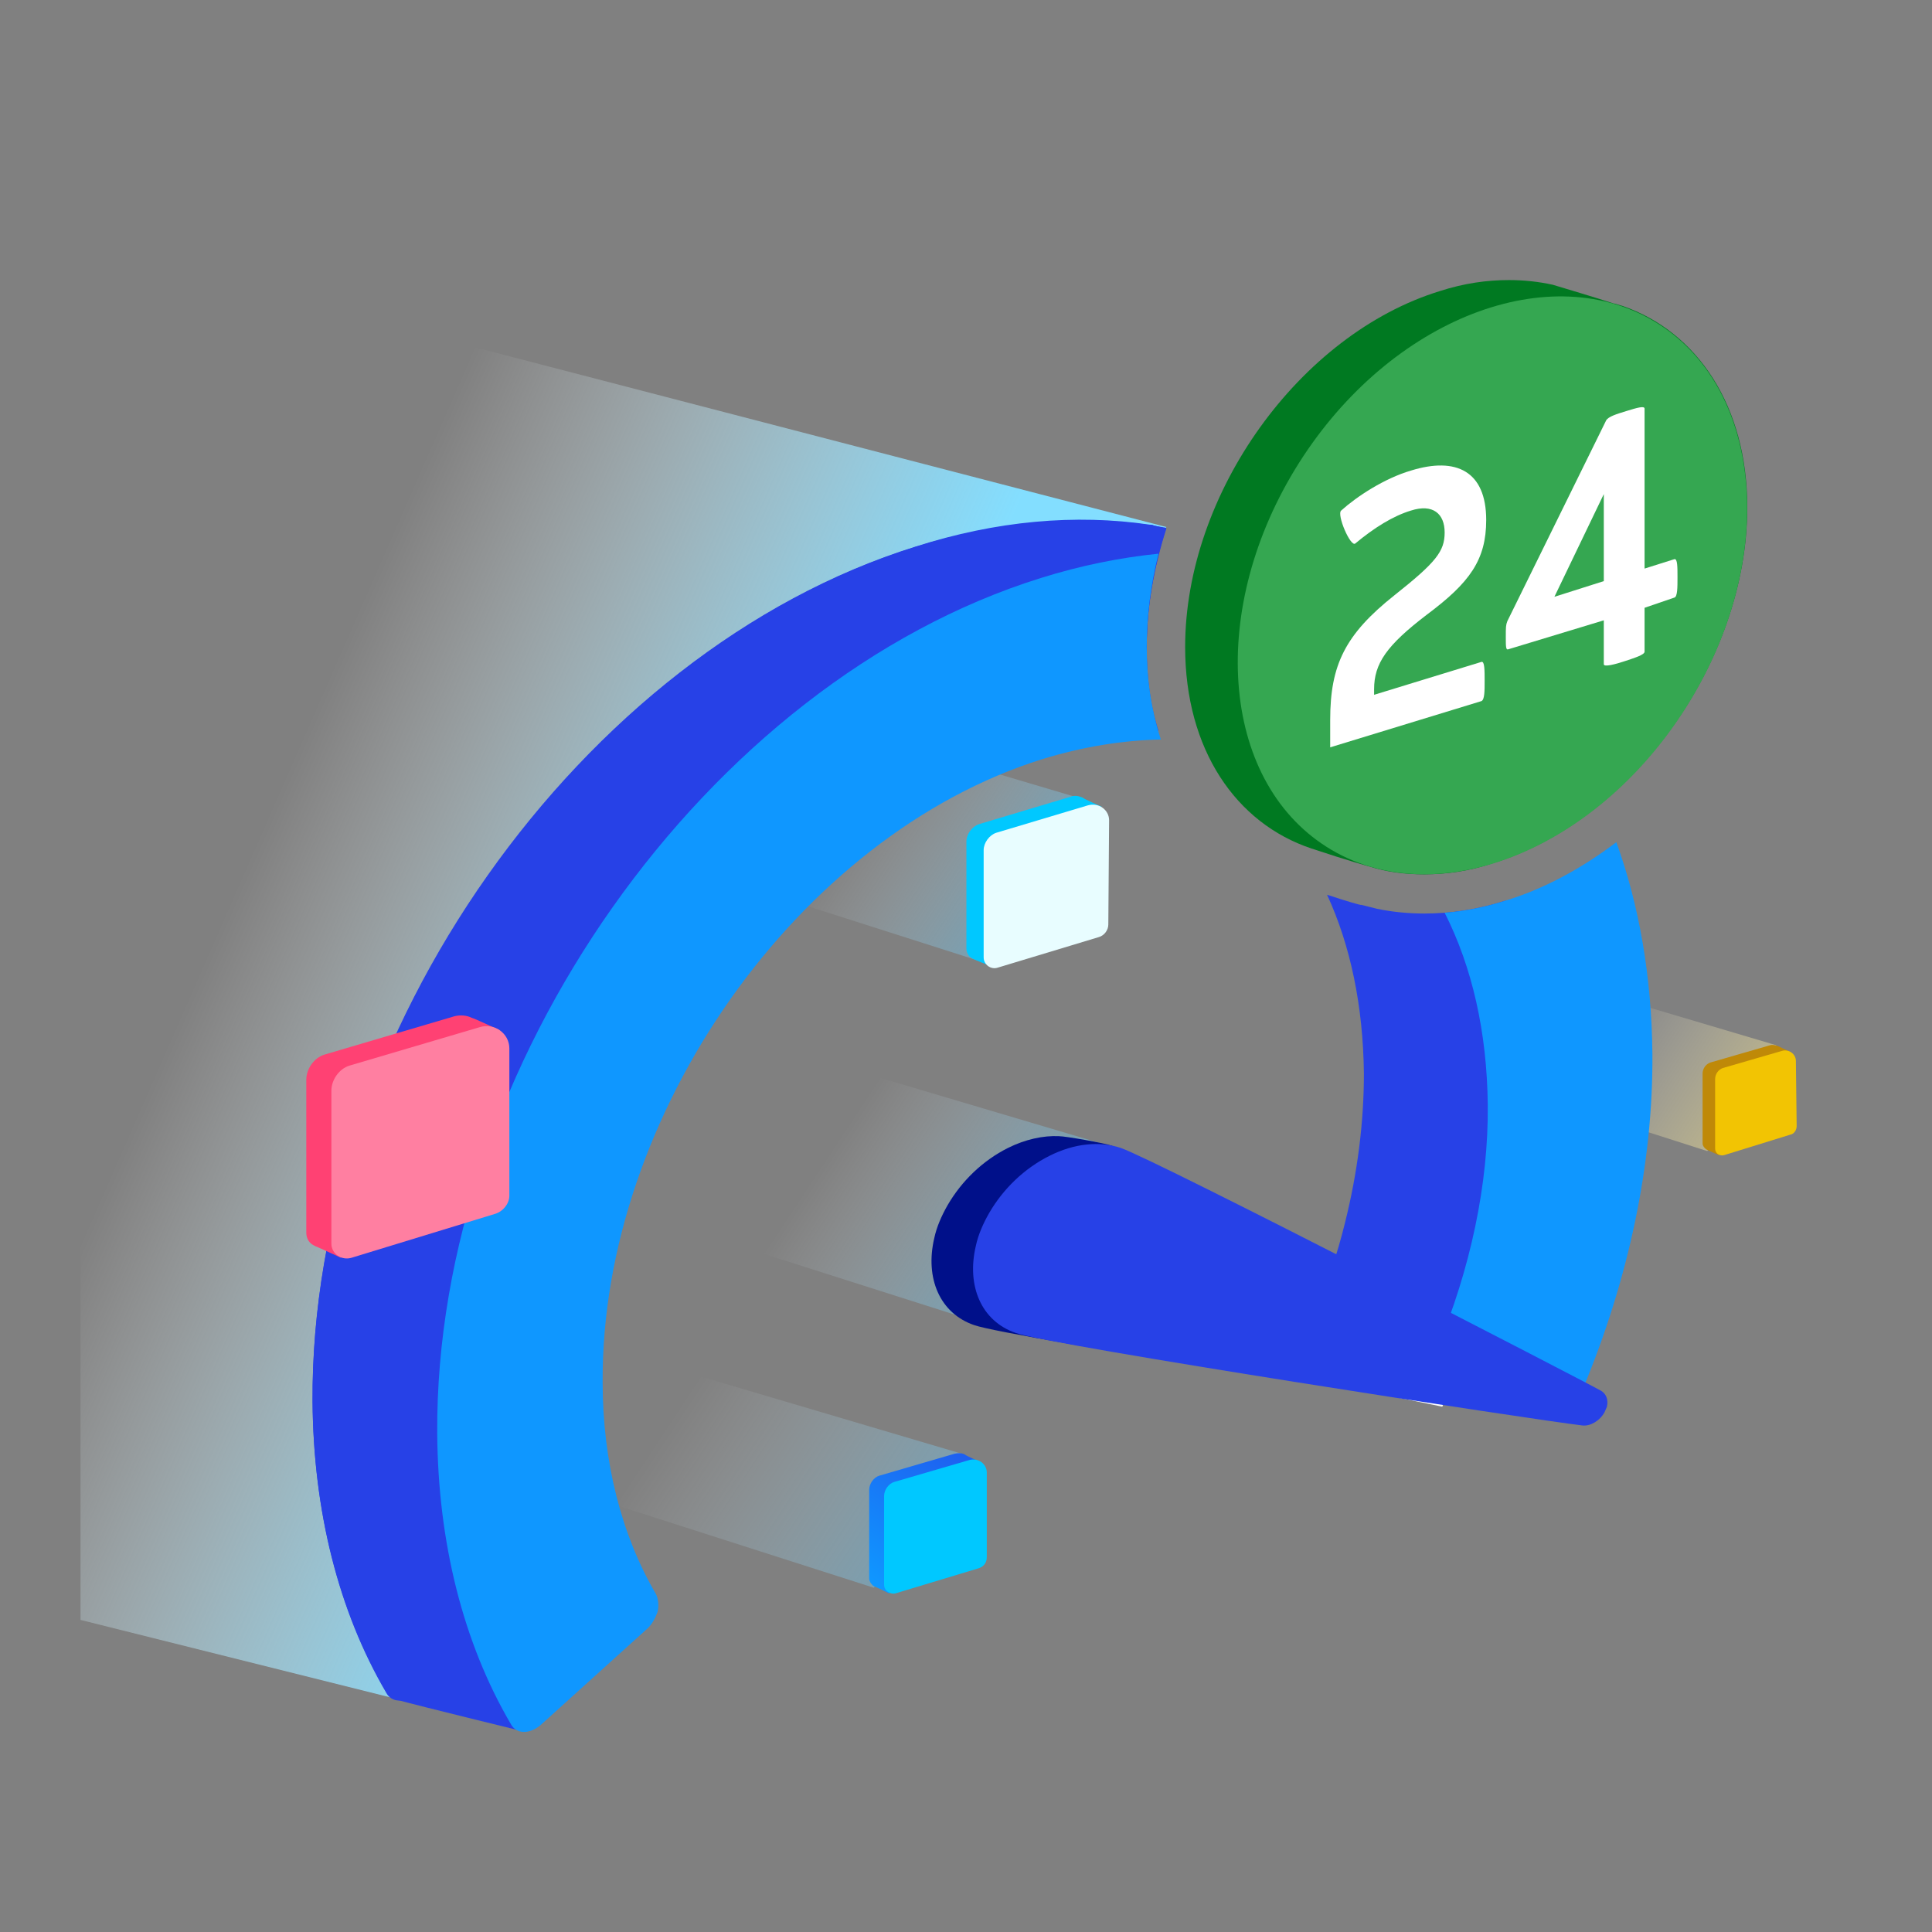 <svg width="240" height="240" viewBox="0 0 240 240" fill="none" xmlns="http://www.w3.org/2000/svg"><rect x="0" y="0" width="240" height="240" fill="#808080" stroke="none"/><path d="M220.656 129.845L181.602 118.255L170.402 129.65L212.085 142.992L220.656 129.845Z" fill="url(#paint0_linear_16625_414264)"/><path d="M134.173 99.167L76.128 81.928L59.864 99.653L121.804 119.424L134.173 99.167Z" fill="url(#paint1_linear_16625_414264)"/><path d="M139.335 142.798L72.427 122.93L53.241 142.505L124.531 165.197L139.335 142.798Z" fill="url(#paint2_linear_16625_414264)"/><path d="M119.467 180.585L70.09 165.977L55.968 180.39L108.559 197.239L119.467 180.585Z" fill="url(#paint3_linear_16625_414264)"/><path d="M61.422 214.087L10 201.232V30.409L144.886 65.469L137.679 83.681L87.425 112.607L62.883 161.886L61.422 214.087Z" fill="url(#paint4_linear_16625_414264)"/><path d="M142.451 80.37C142.451 75.403 143.328 70.436 144.886 65.567C135.342 63.814 124.824 64.496 113.819 67.904C72.233 80.857 38.536 128.579 38.828 174.157C38.925 187.695 42.042 200.161 47.983 210.289C48.664 211.555 50.32 211.555 51.683 210.387L64.831 198.505C65.513 197.921 65.902 197.142 66.195 196.362C66.389 195.583 66.292 194.707 66 194.122C61.715 186.818 59.377 177.663 59.377 167.827C59.182 134.617 83.725 99.848 114.013 90.402C125.018 86.993 135.244 87.382 143.912 90.791C142.841 87.48 142.451 83.974 142.451 80.37Z" fill="#2741E7"/><path d="M186.861 111.925C183.55 112.996 180.142 113.483 176.928 113.483C174.98 113.483 172.935 113.288 171.084 112.899L170.305 112.704C169.916 112.607 169.526 112.509 169.136 112.412H169.039C168.942 112.412 167.481 112.022 164.851 111.146C167.773 117.476 169.331 124.975 169.429 133.351C169.429 139.389 168.649 145.622 167.091 151.855C166.117 155.848 164.754 159.841 163.098 163.737C162.416 165.392 162.903 167.048 164.267 167.437L177.512 171.041C177.902 171.138 178.388 171.138 178.778 171.041C179.752 170.749 180.726 169.872 181.213 168.704C186.959 154.971 189.978 140.558 189.881 127.02C189.881 121.859 188.907 116.794 187.446 111.827C187.154 111.827 186.959 111.925 186.861 111.925Z" fill="#2741E7"/><path d="M142.451 80.37C142.451 75.501 143.328 70.534 144.886 65.664C144.009 65.469 143.425 65.275 143.328 65.275C143.23 65.177 143.036 65.177 142.841 65.177C133.589 63.814 123.752 64.69 113.721 67.904C72.135 80.857 38.535 128.481 38.828 174.06C38.925 187.597 42.042 200.063 47.982 210.192C48.177 210.581 48.567 210.874 48.956 210.971C48.956 210.971 48.956 211.166 49.346 211.166C52.17 211.945 64.928 215.061 64.928 215.061V198.31C65.61 197.726 66 196.947 66.292 196.168C66.487 195.388 66.389 194.512 66.097 193.928C61.812 186.623 59.474 177.469 59.474 167.632C59.28 134.422 83.822 99.751 114.111 90.207C121.317 87.967 128.33 87.285 134.952 88.162C136.316 88.356 137.874 87.188 138.458 85.532L142.451 80.37Z" fill="#2741E7"/><path d="M142.451 80.37C142.451 76.572 142.938 72.676 143.912 68.781C139.14 69.268 134.271 70.242 129.304 71.8C87.718 84.753 54.021 132.474 54.313 178.053C54.41 191.59 57.527 204.056 63.468 214.185C64.149 215.451 65.805 215.451 67.168 214.282L80.316 202.401C80.998 201.816 81.388 201.037 81.68 200.258C81.874 199.479 81.777 198.602 81.485 198.018C77.2 190.714 74.862 181.559 74.862 171.723C74.668 138.512 99.21 103.744 129.498 94.297C134.563 92.739 139.53 91.96 144.204 91.862C143.036 88.259 142.451 84.461 142.451 80.37Z" fill="#0F97FF"/><path d="M186.862 111.925C184.427 112.704 181.895 113.191 179.46 113.386C182.869 120.105 184.719 128.189 184.816 137.246C184.914 147.083 182.674 157.601 178.486 167.632C177.804 169.288 178.291 170.943 179.655 171.333L192.9 174.936C193.289 175.034 193.776 175.034 194.166 174.936C195.14 174.644 196.114 173.768 196.601 172.599C202.347 158.867 205.366 144.453 205.268 130.916C205.171 121.274 203.613 112.412 200.788 104.62C196.406 107.932 191.731 110.464 186.862 111.925Z" fill="#0F97FF"/><path d="M179.167 174.742L181.505 169.19L159.3 161.886L160.663 170.943" fill="white"/><path fill-rule="evenodd" clip-rule="evenodd" d="M194.458 173.768C194.36 173.963 194.263 174.255 194.165 174.45C193.581 175.521 192.412 176.203 191.438 176.105C185.498 175.424 125.408 166.171 121.025 164.613C116.74 163.152 114.89 158.77 116.058 153.803C116.35 152.439 116.935 151.076 117.714 149.712C119.467 146.693 122.096 144.161 125.213 142.603C127.356 141.532 129.596 141.045 131.543 141.142C132.42 141.142 137.289 142.019 138.069 142.311C142.548 143.869 191.828 170.846 193.776 171.82C194.36 172.21 194.652 172.989 194.458 173.768Z" fill="#00108A"/><path fill-rule="evenodd" clip-rule="evenodd" d="M199.619 174.742C199.522 174.936 199.425 175.229 199.327 175.423C198.743 176.495 197.574 177.176 196.6 177.079C190.66 176.397 130.57 167.145 126.187 165.587C121.902 164.126 120.051 159.743 121.22 154.777C121.512 153.413 122.097 152.05 122.876 150.686C124.629 147.667 127.258 145.135 130.375 143.577C133.491 142.018 136.608 141.726 139.237 142.603C143.717 144.161 197.087 171.723 198.938 172.794C199.522 173.183 199.814 173.865 199.619 174.742Z" fill="#2741E7"/><path d="M60.156 128.871C60.156 128.189 62.104 127.994 62.104 127.994C62.104 127.994 58.987 126.533 58.598 126.436C58.014 126.144 57.234 126.046 56.455 126.241L40.289 131.013C39.023 131.403 38.049 132.766 38.049 134.13V153.121C38.049 153.9 38.438 154.484 39.12 154.777C39.607 154.971 42.334 156.237 42.334 156.237L58.403 149.518C59.377 149.225 60.156 148.251 60.156 147.278V128.871Z" fill="#FF4173"/><path d="M63.273 130.234C63.273 128.384 61.422 127.02 59.572 127.605L43.405 132.377C42.139 132.766 41.165 134.13 41.165 135.493V154.484C41.165 155.751 42.431 156.627 43.697 156.237L61.52 150.784C62.494 150.491 63.273 149.518 63.273 148.544V130.234Z" fill="#FF7FA1"/><path d="M120.733 182.143C120.733 181.754 121.902 181.656 121.902 181.656C121.902 181.656 120.051 180.877 119.856 180.682C119.467 180.488 119.077 180.488 118.59 180.585L109.241 183.312C108.559 183.507 107.975 184.286 107.975 185.065V196.07C107.975 196.46 108.267 196.849 108.559 197.044C108.851 197.141 110.41 197.92 110.41 197.92L119.759 194.025C120.343 193.83 120.733 193.343 120.733 192.661V182.143Z" fill="url(#paint5_linear_16625_414264)"/><path d="M122.583 182.922C122.583 181.851 121.512 181.072 120.441 181.364L111.091 184.091C110.41 184.286 109.825 185.065 109.825 185.844V196.849C109.825 197.628 110.604 198.115 111.286 197.921L121.61 194.804C122.194 194.609 122.583 194.122 122.583 193.441V182.922Z" fill="#00C8FF"/><path d="M135.536 100.822C135.536 100.335 136.9 100.238 136.9 100.238C136.9 100.238 134.66 99.264 134.465 99.069C133.978 98.874 133.491 98.777 133.004 98.972L121.61 102.381C120.733 102.673 120.051 103.647 120.051 104.523V117.866C120.051 118.353 120.343 118.84 120.733 119.034C121.025 119.229 123.07 120.008 123.07 120.008L134.368 115.236C135.049 115.041 135.536 114.36 135.536 113.678V100.822Z" fill="#00C8FF"/><path d="M137.776 101.894C137.776 100.628 136.51 99.654 135.147 100.043L123.752 103.452C122.876 103.744 122.194 104.718 122.194 105.594V118.937C122.194 119.813 123.07 120.495 123.947 120.203L136.51 116.405C137.192 116.21 137.679 115.528 137.679 114.847L137.776 101.894Z" fill="#E8FDFF"/><path d="M201.567 38.005C201.567 38.005 201.178 37.908 200.593 37.713H200.496C198.451 37.032 193.873 35.668 192.899 35.376C191.146 34.986 189.296 34.791 187.446 34.791C184.719 34.791 181.894 35.181 178.875 36.155C161.442 41.511 147.223 61.282 147.223 80.37C147.223 93.128 153.554 102.283 162.903 105.4C167.578 106.958 170.11 107.64 170.11 107.64C172.253 108.321 174.493 108.614 176.927 108.614C179.654 108.614 182.479 108.224 185.4 107.25C202.833 101.894 217.052 82.123 217.052 63.035C217.052 50.374 210.819 41.219 201.567 38.005Z" fill="#007921"/><path d="M209.419 87.927C220.786 69.979 219.244 48.617 205.976 40.214C192.707 31.812 172.737 39.55 161.37 57.499C150.004 75.447 151.545 96.809 164.814 105.212C178.082 113.615 198.052 105.876 209.419 87.927Z" fill="#35A751"/><path d="M170.695 85.629V86.311L184.037 82.221C184.427 82.123 184.427 83.292 184.427 84.558C184.427 85.824 184.427 86.895 184.037 87.09L165.241 92.836V89.428C165.241 82.61 167.091 78.812 173.227 73.942C178.388 69.852 179.46 68.489 179.46 66.151C179.46 63.814 177.999 62.548 175.272 63.424C173.032 64.106 170.695 65.567 168.357 67.515C167.773 68.002 166.02 63.911 166.604 63.424C168.552 61.671 171.961 59.431 175.272 58.457C180.921 56.704 184.621 58.555 184.621 64.593C184.621 69.56 182.576 72.384 177.22 76.377C172.253 80.175 170.695 82.415 170.695 85.629Z" fill="white"/><path d="M204.294 75.501V80.955C204.294 81.344 203.028 81.734 201.859 82.123C200.691 82.513 199.23 82.902 199.23 82.513V77.059L187.348 80.662C187.056 80.76 187.056 80.273 187.056 79.104C187.056 77.936 187.056 77.643 187.251 77.156L199.522 52.224C199.814 51.737 200.788 51.445 202.054 51.056C203.32 50.666 204.294 50.374 204.294 50.764V70.631L207.995 69.463C208.385 69.365 208.385 70.436 208.385 71.703C208.385 72.969 208.385 74.137 207.995 74.235L204.294 75.501ZM199.23 72.189V61.379L193.094 74.137L199.23 72.189Z" fill="white"/><path d="M221.63 131.111C221.63 130.818 222.506 130.721 222.506 130.721C222.506 130.721 221.045 130.039 220.851 129.942C220.558 129.845 220.169 129.747 219.877 129.845L212.475 131.987C211.891 132.182 211.501 132.766 211.501 133.351V142.018C211.501 142.311 211.696 142.603 211.988 142.797C212.183 142.895 213.449 143.479 213.449 143.479L220.851 140.363C221.338 140.265 221.63 139.778 221.63 139.291V131.111Z" fill="#BF8908"/><path d="M223.091 131.792C223.091 130.916 222.214 130.332 221.435 130.526L214.033 132.669C213.449 132.864 213.06 133.448 213.06 134.032V142.7C213.06 143.284 213.644 143.674 214.228 143.479L222.409 140.947C222.896 140.85 223.188 140.363 223.188 139.876L223.091 131.792Z" fill="#F2C403"/><defs><linearGradient id="paint0_linear_16625_414264" x1="235.585" y1="156.178" x2="184.6" y2="122.525" gradientUnits="userSpaceOnUse"><stop stop-color="#FFE45D"/><stop offset="0.1" stop-color="#FFE562" stop-opacity="0.872"/><stop offset="0.229" stop-color="#FFE772" stop-opacity="0.709"/><stop offset="0.372" stop-color="#FFEC8C" stop-opacity="0.526"/><stop offset="0.527" stop-color="#FFF2B1" stop-opacity="0.329"/><stop offset="0.688" stop-color="#FFFADF" stop-opacity="0.124"/><stop offset="0.785" stop-color="white" stop-opacity="0"/></linearGradient><linearGradient id="paint1_linear_16625_414264" x1="151.456" y1="135.335" x2="98.699" y2="100.513" gradientUnits="userSpaceOnUse"><stop stop-color="#00ABFA"/><stop offset="0.087" stop-color="#06ADFA" stop-opacity="0.903"/><stop offset="0.198" stop-color="#15B2FA" stop-opacity="0.779"/><stop offset="0.323" stop-color="#30BBFB" stop-opacity="0.64"/><stop offset="0.457" stop-color="#54C7FC" stop-opacity="0.49"/><stop offset="0.599" stop-color="#83D6FD" stop-opacity="0.332"/><stop offset="0.747" stop-color="#BDE9FE" stop-opacity="0.167"/><stop offset="0.896" stop-color="white" stop-opacity="0"/></linearGradient><linearGradient id="paint2_linear_16625_414264" x1="155.463" y1="181.728" x2="94.761" y2="141.662" gradientUnits="userSpaceOnUse"><stop stop-color="#00ABFA"/><stop offset="0.087" stop-color="#06ADFA" stop-opacity="0.903"/><stop offset="0.198" stop-color="#15B2FA" stop-opacity="0.779"/><stop offset="0.323" stop-color="#30BBFB" stop-opacity="0.64"/><stop offset="0.457" stop-color="#54C7FC" stop-opacity="0.49"/><stop offset="0.599" stop-color="#83D6FD" stop-opacity="0.332"/><stop offset="0.747" stop-color="#BDE9FE" stop-opacity="0.167"/><stop offset="0.896" stop-color="white" stop-opacity="0"/></linearGradient><linearGradient id="paint3_linear_16625_414264" x1="155.634" y1="225.347" x2="74.019" y2="171.478" gradientUnits="userSpaceOnUse"><stop stop-color="#00ABFA"/><stop offset="0.087" stop-color="#06ADFA" stop-opacity="0.903"/><stop offset="0.198" stop-color="#15B2FA" stop-opacity="0.779"/><stop offset="0.323" stop-color="#30BBFB" stop-opacity="0.64"/><stop offset="0.457" stop-color="#54C7FC" stop-opacity="0.49"/><stop offset="0.599" stop-color="#83D6FD" stop-opacity="0.332"/><stop offset="0.747" stop-color="#BDE9FE" stop-opacity="0.167"/><stop offset="0.896" stop-color="white" stop-opacity="0"/></linearGradient><linearGradient id="paint4_linear_16625_414264" x1="92.603" y1="139.999" x2="28.466" y2="111.84" gradientUnits="userSpaceOnUse"><stop stop-color="#83DEFF"/><stop offset="0.162" stop-color="#90E1FF" stop-opacity="0.838"/><stop offset="0.462" stop-color="#B3EBFF" stop-opacity="0.538"/><stop offset="0.865" stop-color="#EBFAFF" stop-opacity="0.135"/><stop offset="1" stop-color="white" stop-opacity="0"/></linearGradient><linearGradient id="paint5_linear_16625_414264" x1="126.637" y1="171.264" x2="108.722" y2="196.896" gradientUnits="userSpaceOnUse"><stop stop-color="#0F97FF"/><stop offset="0.035" stop-color="#2741E7"/><stop offset="1" stop-color="#0F97FF"/></linearGradient></defs></svg>